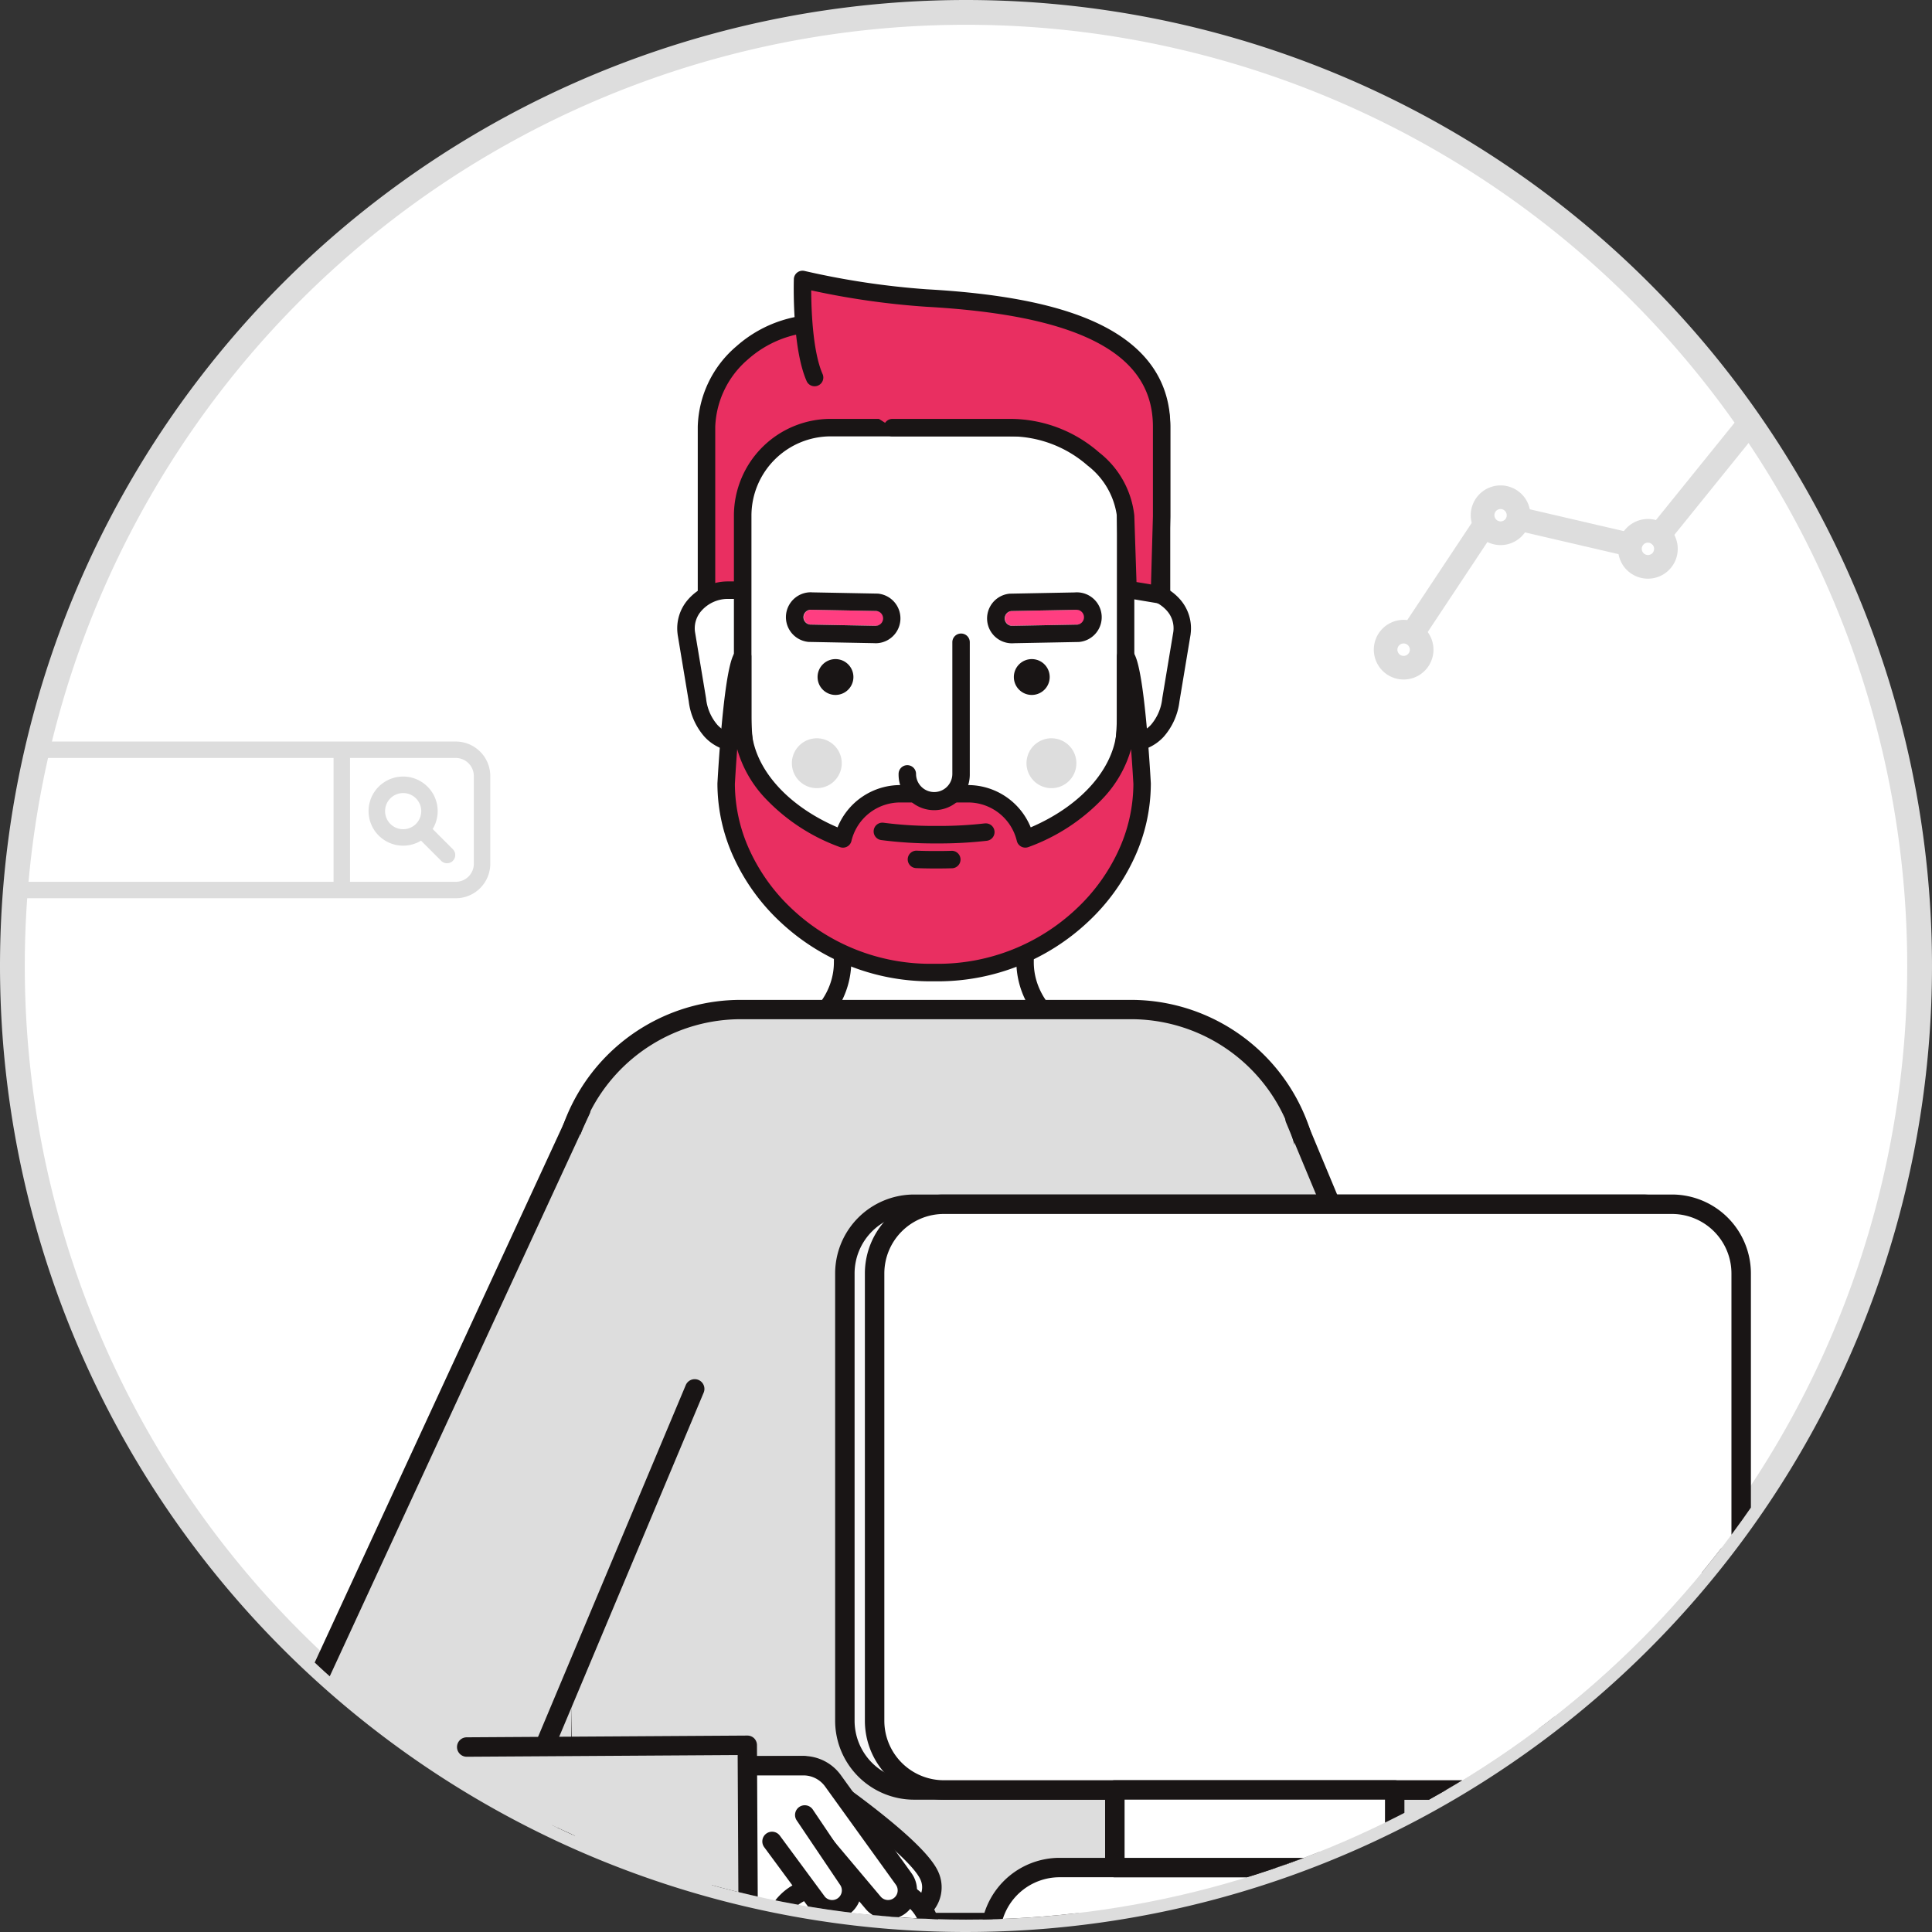 <svg xmlns="http://www.w3.org/2000/svg" xmlns:xlink="http://www.w3.org/1999/xlink" width="156" height="156" viewBox="0 0 156 156"><rect x="0" y="0" width="156" height="156" fill="#333333" stroke="none"/><defs><clipPath id="a"><circle cx="77" cy="77" r="77" transform="translate(0 0)" fill="#fff"/></clipPath></defs><g transform="translate(8.711 9.467)"><path d="M77,0A77,77,0,1,1,0,77,77,77,0,0,1,77,0Z" transform="translate(-7.711 -8.467)" fill="#fff" stroke="#ddd" stroke-width="2"/><g transform="translate(-7.711 -8.467)" clip-path="url(#a)"><g transform="translate(-15.8 19.859)"><g transform="translate(37.194 1)"><g transform="translate(32.289 0)"><g transform="translate(4.368 45.67)"><path d="M474.8,228.515V219.05H460.061v9.465c0,3.846-3.706,6.964-8.277,6.964h31.29C478.5,235.479,474.8,232.361,474.8,228.515Z" transform="translate(-451.079 -218.345)" fill="#fff"/><path d="M481.735,233.435c-4.175,0-7.572-2.808-7.572-6.26v-9.465a.7.7,0,0,0-.7-.7H458.722a.7.7,0,0,0-.7.7v9.465c0,3.452-3.4,6.26-7.572,6.26a.7.7,0,1,0,0,1.409h31.29a.7.7,0,0,0,0-1.409Zm-26.094,0a8.9,8.9,0,0,0,1.111-.8,7.108,7.108,0,0,0,2.675-5.464v-8.76h13.327v8.76a7.108,7.108,0,0,0,2.675,5.464,8.874,8.874,0,0,0,1.111.8Z" transform="translate(-449.74 -217.006)" fill="#191515"/></g><g transform="translate(1.663 3.539)"><path d="M473.475,98.007,454.3,96.941c-5.778-.7-10.361,3.8-10.361,8.28v22.455h36.751V105.221A7.214,7.214,0,0,0,473.475,98.007Z" transform="translate(-443.232 -96.163)" fill="#e92f61"/><path d="M472.155,95.963,453.02,94.9a10.164,10.164,0,0,0-8,2.476,8.823,8.823,0,0,0-3.132,6.506v22.455a.7.7,0,0,0,.7.7h36.751a.7.7,0,0,0,.7-.7V103.881A7.928,7.928,0,0,0,472.155,95.963Zm6.489,29.67H443.3V103.881a7.518,7.518,0,0,1,2.656-5.451,8.757,8.757,0,0,1,6.915-2.13l.046,0L472.1,97.371h.039a6.517,6.517,0,0,1,6.509,6.509Z" transform="translate(-441.893 -94.823)" fill="#191515"/></g><g transform="translate(0 25.088)"><path d="M447.131,159.361h-4.639a3.229,3.229,0,0,0-3.352,3.456l.9,5.419c.292,2.009,1.5,3.456,3.352,3.456h4.639a.367.367,0,0,0,.361-.373l-.9-11.585A.368.368,0,0,0,447.131,159.361Z" transform="translate(-438.41 -158.657)" fill="#fff"/><path d="M446.858,158.361a1.073,1.073,0,0,0-1.066-1.043h-4.639a4.277,4.277,0,0,0-3.179,1.429,3.533,3.533,0,0,0-.872,2.825l0,.023.9,5.413a5.266,5.266,0,0,0,1.272,2.853,3.7,3.7,0,0,0,2.777,1.2h4.639a1.073,1.073,0,0,0,1.066-1.078c0-.018,0-.036,0-.055Zm-4.8,11.288a2.293,2.293,0,0,1-1.745-.75,3.872,3.872,0,0,1-.91-2.1l0-.014-.9-5.408a2.121,2.121,0,0,1,.536-1.7,2.848,2.848,0,0,1,2.119-.948h4.32l.851,10.922Z" transform="translate(-437.071 -157.318)" fill="#191515"/><g transform="translate(30.797)"><path d="M534.332,159.361h-4.639a.368.368,0,0,0-.362.373l-.9,11.585a.367.367,0,0,0,.361.373h4.639c1.851,0,3.06-1.447,3.352-3.456l.9-5.419A3.229,3.229,0,0,0,534.332,159.361Z" transform="translate(-527.724 -158.657)" fill="#fff"/><path d="M532.993,157.318h-4.639a1.073,1.073,0,0,0-1.066,1.043l-.9,11.565c0,.018,0,.037,0,.055a1.073,1.073,0,0,0,1.066,1.078h4.639a3.7,3.7,0,0,0,2.776-1.2,5.263,5.263,0,0,0,1.272-2.853l.9-5.413,0-.023a3.533,3.533,0,0,0-.872-2.825A4.277,4.277,0,0,0,532.993,157.318Zm2.655,4.057-.9,5.408,0,.014a3.875,3.875,0,0,1-.91,2.1,2.294,2.294,0,0,1-1.745.75h-4.268l.851-10.922h4.32a2.848,2.848,0,0,1,2.119.948A2.121,2.121,0,0,1,535.647,161.375Z" transform="translate(-526.385 -157.318)" fill="#191515"/></g></g><g transform="translate(4.577 11.964)"><path d="M476.2,121.3h-16.71a7.107,7.107,0,0,0-7.107,7.107v16.152c0,9.44,6.82,17.99,15.157,17.99h.609c8.336,0,15.157-8.55,15.157-17.99V128.406h0A7.107,7.107,0,0,0,476.2,121.3Z" transform="translate(-451.683 -120.595)" fill="#fff"/><path d="M474.865,119.256h-16.71a7.82,7.82,0,0,0-7.811,7.811V143.22a20.634,20.634,0,0,0,1.238,7.033,19.9,19.9,0,0,0,3.376,5.951,16.482,16.482,0,0,0,5.035,4.146,13.277,13.277,0,0,0,6.212,1.564h.609a13.278,13.278,0,0,0,6.212-1.564,16.49,16.49,0,0,0,5.035-4.146,19.893,19.893,0,0,0,3.376-5.951,20.625,20.625,0,0,0,1.238-7.033V127.067A7.821,7.821,0,0,0,474.865,119.256Zm6.4,23.964a19.224,19.224,0,0,1-4.29,12.085,15.1,15.1,0,0,1-4.6,3.8,11.885,11.885,0,0,1-5.558,1.4h-.609a11.885,11.885,0,0,1-5.558-1.4,15.1,15.1,0,0,1-4.6-3.8,19.223,19.223,0,0,1-4.29-12.085V127.067a6.409,6.409,0,0,1,6.4-6.4h16.71a6.409,6.409,0,0,1,6.4,6.4Z" transform="translate(-450.344 -119.256)" fill="#191515"/></g><g transform="translate(11.374 31.361)"><path d="M471.5,175.508h0a1.447,1.447,0,1,0,0,2.893h0a1.447,1.447,0,0,0,0-2.893Z" transform="translate(-470.057 -175.508)" fill="#191515"/><path d="M517.455,175.508h0a1.447,1.447,0,1,0,0,2.893h0a1.447,1.447,0,0,0,0-2.893Z" transform="translate(-500.163 -175.508)" fill="#191515"/></g><g transform="translate(8.766 25.969)"><path d="M472.481,164.057l-5.252-.1a.6.6,0,0,0-.1,1.193l5.252.1a.6.6,0,1,0,.1-1.192Z" transform="translate(-465.171 -162.55)" fill="#ff3e81"/><path d="M469.92,159.975l-5.251-.1c-.056,0-.113-.007-.169-.007h0a2.008,2.008,0,0,0-.167,4.008l5.252.1c.056,0,.113.007.169.007a2.008,2.008,0,0,0,.167-4.008Zm.429,2.051a.6.6,0,0,1-.6.548l-.051,0-5.252-.1a.6.6,0,0,1,.049-1.195l.051,0,5.251.1A.6.6,0,0,1,470.349,162.025Z" transform="translate(-462.493 -159.872)" fill="#191515"/></g><g transform="translate(25.008 25.969)"><path d="M519.483,163.961l-5.251.1a.6.6,0,0,0,.1,1.192l5.252-.1a.6.6,0,1,0-.1-1.193Z" transform="translate(-512.274 -162.55)" fill="#ff3e81"/><path d="M518.211,160.4a2,2,0,0,0-1.355-.527c-.056,0-.112,0-.168.007l-5.251.1a2.008,2.008,0,0,0,.167,4.008c.056,0,.112,0,.168-.007l5.252-.1a2.008,2.008,0,0,0,1.188-3.481Zm-1.306,2.077-5.251.1-.051,0a.6.6,0,0,1-.049-1.194l5.251-.1.051,0a.6.6,0,0,1,.05,1.195Z" transform="translate(-509.596 -159.872)" fill="#191515"/></g><g transform="translate(9.407)"><path d="M476.412,88.1a64.552,64.552,0,0,1-10.006-1.5s-.168,5.316.97,7.919l6.288,4.044h9.517c5.477,0,9.309,4.386,9.309,7.107l.2,5.962,2.536.423.179-6.316V98.5C495.4,90.913,486.488,88.665,476.412,88.1Z" transform="translate(-465.692 -85.898)" fill="#e92f61"/><path d="M488.637,88.686c-3.169-1.435-7.594-2.294-13.526-2.626a64.383,64.383,0,0,1-9.879-1.48.7.7,0,0,0-.87.663c-.007.223-.159,5.506,1.029,8.224a.7.7,0,1,0,1.291-.564c-.8-1.825-.912-5.182-.919-6.757a63.547,63.547,0,0,0,9.269,1.322c5.756.322,10.015,1.141,13.023,2.5,3.569,1.616,5.3,3.967,5.3,7.187v7.237l-.156,5.5-1.17-.195-.178-5.374a7.48,7.48,0,0,0-2.842-5.092,10.9,10.9,0,0,0-7.172-2.707h-9.517a.7.7,0,1,0,0,1.409h9.517a9.489,9.489,0,0,1,6.245,2.359,6.17,6.17,0,0,1,2.36,4.043c0,.008,0,.016,0,.023l.2,5.962a.705.705,0,0,0,.589.672l2.536.423a.692.692,0,0,0,.116.01.7.7,0,0,0,.7-.685l.179-6.316V97.157C494.769,93.378,492.706,90.529,488.637,88.686Z" transform="translate(-464.352 -84.559)" fill="#191515"/></g><g transform="translate(8.996 37.344)"><circle cx="2.015" cy="2.015" r="2.015" transform="translate(0 0.708) rotate(-7.973)" fill="#ddd"/><circle cx="2.015" cy="2.015" r="2.015" transform="translate(18.796 3.922) rotate(-76.717)" fill="#ddd"/></g><g transform="translate(3.245 30.46)"><path d="M480.781,180.434c0,3.822-3.293,7.394-8.1,9.218a4.767,4.767,0,0,0-4.633-3.647H462.59a4.767,4.767,0,0,0-4.633,3.647c-4.806-1.824-8.1-5.4-8.1-9.218v-5.5c-.84.964-1.332,10.262-1.332,10.262,0,8,7.408,15.243,16.463,15.243h.662c9.055,0,16.462-7.245,16.462-15.243,0,0-.491-9.3-1.332-10.262Z" transform="translate(-447.821 -174.235)" fill="#e92f61"/><path d="M481.125,179.028c-.477-5.116-.933-5.639-1.152-5.89a.7.7,0,0,0-1.235.463v5.5c0,3.264-2.707,6.459-6.959,8.282a5.47,5.47,0,0,0-5.069-3.416h-5.459a5.47,5.47,0,0,0-5.069,3.416c-4.252-1.823-6.959-5.018-6.959-8.282v-5.5a.7.7,0,0,0-1.236-.463c-.219.251-.674.774-1.151,5.89-.227,2.431-.351,4.774-.353,4.8s0,.025,0,.037a14.314,14.314,0,0,0,1.364,6.052A16.511,16.511,0,0,0,451.539,195a17.691,17.691,0,0,0,12.11,4.814h.662A17.69,17.69,0,0,0,476.421,195a16.512,16.512,0,0,0,3.693-5.082,14.314,14.314,0,0,0,1.364-6.052c0-.012,0-.025,0-.037S481.351,181.459,481.125,179.028Zm-2.289,10.294a15.1,15.1,0,0,1-3.381,4.648,16.279,16.279,0,0,1-11.143,4.43h-.662a16.281,16.281,0,0,1-11.144-4.43,15.107,15.107,0,0,1-3.38-4.648,12.919,12.919,0,0,1-1.234-5.441c.009-.16.073-1.327.187-2.812a9.571,9.571,0,0,0,2.162,3.854,15.58,15.58,0,0,0,6.128,4.05.7.7,0,0,0,.935-.494,4.048,4.048,0,0,1,3.948-3.107h5.459a4.047,4.047,0,0,1,3.947,3.107.705.705,0,0,0,.935.494,15.579,15.579,0,0,0,6.128-4.05,9.571,9.571,0,0,0,2.162-3.854c.113,1.485.178,2.653.187,2.813A12.919,12.919,0,0,1,478.835,189.322Z" transform="translate(-446.482 -172.896)" fill="#191515"/></g><g transform="translate(15.862 44.566)"><path d="M492.049,213.865a31.912,31.912,0,0,1-3.679.206h-.39a31.4,31.4,0,0,1-4.109-.259.7.7,0,1,0-.186,1.4,32.856,32.856,0,0,0,4.294.271h.39a33.415,33.415,0,0,0,3.842-.215.7.7,0,1,0-.163-1.4Z" transform="translate(-483.074 -213.805)" fill="#191515"/></g><g transform="translate(18.611 46.828)"><path d="M494.583,220.379c-.341.011-.689.016-1.033.016h-.389c-.461,0-.927-.009-1.382-.028a.7.7,0,1,0-.058,1.408c.475.019.959.029,1.44.029h.389c.359,0,.721-.006,1.076-.017a.7.7,0,0,0-.043-1.409Z" transform="translate(-491.045 -220.366)" fill="#191515"/></g><g transform="translate(17.869 29.296)"><path d="M493.1,184.368h0a2.17,2.17,0,0,0,2.17-2.17V171.564l-4.34,10.634A2.17,2.17,0,0,0,493.1,184.368Z" transform="translate(-490.231 -170.86)" fill="#fff"/><path d="M493.937,169.521a.7.7,0,0,0-.7.7v10.634a1.465,1.465,0,1,1-2.931,0,.7.7,0,0,0-1.409,0,2.875,2.875,0,1,0,5.749,0V170.225A.7.7,0,0,0,493.937,169.521Z" transform="translate(-488.892 -169.521)" fill="#191515"/></g></g><g transform="translate(22.203 58.873)"><path d="M456.032,257.571h-31.5A14.43,14.43,0,0,0,410.1,272.01v59.283h60.374V272.01A14.439,14.439,0,0,0,456.032,257.571Z" transform="translate(-409.313 -256.787)" fill="#ddd"/><path d="M454.541,255.3h-31.5a15.214,15.214,0,0,0-15.223,15.224V329.8a.785.785,0,0,0,.784.784H468.98a.784.784,0,0,0,.784-.784V270.52A15.223,15.223,0,0,0,454.541,255.3ZM468.2,329.018h-58.8v-58.5a13.515,13.515,0,0,1,1.433-6.1,13.655,13.655,0,0,1,12.222-7.558h31.5A13.655,13.655,0,0,1,468.2,270.52Z" transform="translate(-407.822 -255.296)" fill="#191515"/></g><g transform="translate(80.073 67.669)"><path d="M579.233,283.081,577.927,340.7c2.731,6.554,9.774,9.854,15.73,7.372h0c5.956-2.482,8.571-9.807,5.84-16.361Z" transform="translate(-577.142 -282.296)" fill="#ddd"/><path d="M578.466,281.288a.784.784,0,0,0-1.448.6l20.264,48.627a12.666,12.666,0,0,1,.324,9.142,10.323,10.323,0,0,1-5.741,6.194c-5.547,2.312-12.144-.806-14.7-6.95a.785.785,0,0,0-1.448.6,14.232,14.232,0,0,0,7.047,7.483,12.382,12.382,0,0,0,5.262,1.2,11.523,11.523,0,0,0,4.447-.891,11.873,11.873,0,0,0,6.615-7.114,14.233,14.233,0,0,0-.353-10.273Z" transform="translate(-575.651 -280.805)" fill="#191515"/></g><g transform="translate(60.348 78.721)"><g transform="translate(6.064 0)"><rect width="25.266" height="2.685" transform="translate(0.785 25.159) rotate(-74.733)" fill="#ff3e81"/><path d="M546.265,313.593l-2.59-.707a.785.785,0,0,0-.963.55l-6.653,24.375a.785.785,0,0,0,.55.963l2.59.707a.785.785,0,0,0,.963-.55l6.653-24.375A.785.785,0,0,0,546.265,313.593Zm-7.41,24.168-1.077-.294,6.24-22.861,1.076.293Z" transform="translate(-536.031 -312.858)" fill="#191515"/></g><g transform="translate(3.306 16.178)"><path d="M543.438,363.579a4.371,4.371,0,0,0-3.319-1.526h-7.746l-1.755,1.193-.312,12.844h9.577l2.215,2.843,10.528-4.316-7.351-8.893Z" transform="translate(-529.523 -361.268)" fill="#fff"/><path d="M544.39,363.732l-.009-.011-1.837-2.144a5.15,5.15,0,0,0-3.915-1.8h-7.746a.782.782,0,0,0-.441.136l-1.755,1.193a.785.785,0,0,0-.343.63l-.312,12.844a.784.784,0,0,0,.784.8h9.193l1.979,2.541a.784.784,0,1,0,1.237-.965l-2.215-2.843a.785.785,0,0,0-.619-.3H529.62l.282-11.638,1.222-.831h7.5a3.582,3.582,0,0,1,2.723,1.253l1.833,2.138,7.347,8.888a.785.785,0,0,0,1.21-1Z" transform="translate(-528.032 -359.777)" fill="#191515"/></g><g transform="translate(0 16.178)"><g transform="translate(0.603)"><path d="M522.47,363.807h0a1.755,1.755,0,0,0,1.755,1.754h3.084l4.106-3.509h-7.19A1.755,1.755,0,0,0,522.47,363.807Z" transform="translate(-521.685 -361.268)" fill="#fff"/><path d="M529.924,359.777h-7.19a2.539,2.539,0,1,0,0,5.078h3.084a.784.784,0,1,0,0-1.569h-3.084a.97.97,0,1,1,0-1.941h7.19a.784.784,0,0,0,0-1.569Z" transform="translate(-520.195 -359.777)" fill="#191515"/></g><g transform="translate(0.603 7.019)"><path d="M522.47,384.162h0a1.755,1.755,0,0,0,1.755,1.755h5.611v-3.51h-5.611A1.755,1.755,0,0,0,522.47,384.162Z" transform="translate(-521.685 -381.623)" fill="#fff"/><path d="M522.734,381.7h5.611a.784.784,0,1,0,0-1.569h-5.611a2.539,2.539,0,1,0,0,5.078h5.611a.784.784,0,1,0,0-1.568h-5.611a.97.97,0,0,1,0-1.941Z" transform="translate(-520.195 -380.132)" fill="#191515"/></g><g transform="translate(1.551 10.528)"><path d="M526.973,392.585a1.755,1.755,0,0,0-1.755,1.755h0a1.755,1.755,0,0,0,1.755,1.754h9.577l-4.913-3.509Z" transform="translate(-524.434 -391.8)" fill="#fff"/><path d="M535.059,393.819h-9.577a.97.97,0,0,1,0-1.941h4.663a.784.784,0,1,0,0-1.569h-4.663a2.539,2.539,0,1,0,0,5.078h9.577a.784.784,0,1,0,0-1.569Z" transform="translate(-522.943 -390.31)" fill="#191515"/></g><g transform="translate(0 3.51)"><path d="M520.72,373.984h0a1.635,1.635,0,0,0,1.481,1.755h6.488v-3.51H522.2A1.635,1.635,0,0,0,520.72,373.984Z" transform="translate(-519.935 -371.445)" fill="#fff"/><path d="M520.71,371.524H527.2a.784.784,0,1,0,0-1.569H520.71a2.556,2.556,0,0,0,0,5.078H527.2a.784.784,0,1,0,0-1.569H520.71c-.378,0-.7-.444-.7-.97S520.333,371.524,520.71,371.524Z" transform="translate(-518.445 -369.955)" fill="#191515"/></g></g></g><g transform="translate(70.992 101.842)"><path d="M551.589,391.529l10.146,16.24,12.139-9.342-10.146-16.24Z" transform="translate(-550.805 -381.402)" fill="#ffafcf"/><path d="M562.9,380.28a.784.784,0,0,0-1.143-.206l-12.139,9.342a.784.784,0,0,0-.187,1.037l10.146,16.24a.784.784,0,1,0,1.33-.831l-9.768-15.636,10.89-8.381,9.687,15.506a.784.784,0,1,0,1.33-.831Z" transform="translate(-549.314 -379.911)" fill="#191515"/></g><g transform="translate(45.04 74.593)"><rect width="69.972" height="47.296" rx="6" transform="translate(0.784 0.784)" fill="#f6f6f7"/><path d="M539.222,300.886h-58.8a6.378,6.378,0,0,0-6.37,6.37V343.38a6.378,6.378,0,0,0,6.37,6.37h58.8a6.378,6.378,0,0,0,6.37-6.37V307.256A6.378,6.378,0,0,0,539.222,300.886Zm4.8,42.494a4.807,4.807,0,0,1-4.8,4.8h-58.8a4.807,4.807,0,0,1-4.8-4.8V307.256a4.807,4.807,0,0,1,4.8-4.8h58.8a4.807,4.807,0,0,1,4.8,4.8Z" transform="translate(-474.052 -300.886)" fill="#191515"/><g transform="translate(2.401)"><rect width="69.972" height="47.296" rx="6" transform="translate(0.785 0.784)" fill="#fff"/><path d="M546.186,300.886h-58.8a6.378,6.378,0,0,0-6.371,6.37V343.38a6.378,6.378,0,0,0,6.371,6.37h58.8a6.378,6.378,0,0,0,6.371-6.37V307.256A6.378,6.378,0,0,0,546.186,300.886Zm4.8,42.494a4.807,4.807,0,0,1-4.8,4.8h-58.8a4.807,4.807,0,0,1-4.8-4.8V307.256a4.807,4.807,0,0,1,4.8-4.8h58.8a4.807,4.807,0,0,1,4.8,4.8Z" transform="translate(-481.015 -300.886)" fill="#191515"/></g><g transform="translate(11.749 53.56)"><path d="M547.516,458.491h-31.53a5.586,5.586,0,0,0-5.586,5.586h42.7A5.586,5.586,0,0,0,547.516,458.491Z" transform="translate(-509.616 -457.707)" fill="#fff"/><path d="M546.025,456.216H514.5a6.378,6.378,0,0,0-6.371,6.37.784.784,0,0,0,.785.784h42.7a.784.784,0,0,0,.784-.784A6.378,6.378,0,0,0,546.025,456.216ZM509.758,461.8a4.81,4.81,0,0,1,4.738-4.017h31.529a4.809,4.809,0,0,1,4.738,4.017Z" transform="translate(-508.125 -456.216)" fill="#191515"/></g><g transform="translate(21.802 47.296)"><rect width="22.596" height="6.264" transform="translate(0.784 0.785)" fill="#fff"/><path d="M560.66,438.049h-22.6a.784.784,0,0,0-.784.784V445.1a.784.784,0,0,0,.784.784h22.6a.785.785,0,0,0,.784-.784v-6.264A.785.785,0,0,0,560.66,438.049Zm-.785,6.264H538.849v-4.7h21.027Z" transform="translate(-537.28 -438.049)" fill="#191515"/></g></g><g transform="translate(30.382 119.928)"><path d="M445.132,434.638l-11.317.114,6.867,13.555h14.765l-6.524-7.718Z" transform="translate(-433.031 -433.853)" fill="#fff"/><path d="M448.066,438.633l-3.764-5.907a.779.779,0,0,0-.669-.363l-11.317.114a.784.784,0,0,0-.692,1.139l6.867,13.555a.784.784,0,0,0,.7.43h14.765a.784.784,0,0,0,.6-1.291Zm-8.392,7.4-6.079-12,9.619-.1,3.558,5.585a.794.794,0,0,0,.063.085l5.433,6.427Z" transform="translate(-431.54 -432.363)" fill="#191515"/></g><g transform="translate(43.137 121.18)"><path d="M470.808,438.27s4.509,9.991,6.189,10.61a2.124,2.124,0,0,0,2.564-2.918C478.588,443.575,470.808,438.27,470.808,438.27Z" transform="translate(-470.023 -437.485)" fill="#fff"/><path d="M473.814,439.113c-2.064-1.622-4.035-2.969-4.055-2.982a.784.784,0,0,0-1.157.971c.011.025,1.152,2.547,2.483,5.112,2.48,4.776,3.49,5.668,4.15,5.911a2.738,2.738,0,0,0,2.952-.69,3,3,0,0,0,.61-3.26C478.335,443.042,476.7,441.386,473.814,439.113Zm3.245,7.232a1.175,1.175,0,0,1-1.277.31c-.1-.048-.926-.572-3.346-5.244-.4-.776-.785-1.545-1.123-2.239,2.652,1.98,5.546,4.406,6.03,5.6A1.451,1.451,0,0,1,477.059,446.345Z" transform="translate(-468.533 -435.995)" fill="#191515"/></g><g transform="translate(39.195 129.733)"><path d="M468.188,463.073h-4.807a4.006,4.006,0,0,0-4.006,4.006h12.819A4.006,4.006,0,0,0,468.188,463.073Z" transform="translate(-458.591 -462.289)" fill="#fff"/><path d="M466.7,460.8h-4.807a4.8,4.8,0,0,0-4.79,4.79.784.784,0,0,0,.784.784H470.7a.784.784,0,0,0,.785-.784A4.8,4.8,0,0,0,466.7,460.8Zm-7.932,4.006a3.227,3.227,0,0,1,3.125-2.437H466.7a3.227,3.227,0,0,1,3.125,2.437Z" transform="translate(-457.1 -460.799)" fill="#191515"/></g><g transform="translate(33.701 119.928)"><path d="M453.82,435.857a2.934,2.934,0,0,0-2.381-1.219h-8l9.5,6.18,4.127,4.9a1.565,1.565,0,0,0,2.466-1.923Z" transform="translate(-442.658 -433.854)" fill="#fff"/><path d="M452.966,433.908a3.728,3.728,0,0,0-3.017-1.545h-8a.784.784,0,1,0,0,1.569h8a2.155,2.155,0,0,1,1.744.893l5.715,7.933a.78.78,0,0,1-.284,1.155.779.779,0,0,1-.946-.2l-4.127-4.9a.784.784,0,1,0-1.2,1.011l4.127,4.9a2.349,2.349,0,0,0,3.7-2.888Z" transform="translate(-441.167 -432.363)" fill="#191515"/></g><g transform="translate(39.159 123.921)"><path d="M461.922,446.218l-2.653,2.122,3.661,4.961a1.564,1.564,0,0,0,1.9.391h0a1.565,1.565,0,0,0,.57-2.314Z" transform="translate(-458.485 -445.434)" fill="#fff"/><path d="M461.082,444.29a.784.784,0,1,0-1.3.876l3.474,5.159.014.02a.781.781,0,0,1-.284,1.155.778.778,0,0,1-.932-.179l-3.643-4.937a.784.784,0,1,0-1.262.931l3.661,4.961c.01.014.021.027.032.04a2.349,2.349,0,0,0,3.71-2.877Z" transform="translate(-456.995 -443.943)" fill="#191515"/></g><g transform="translate(0 66.964)"><path d="M352.377,347.052h0c5.956,2.482,13.2-1.31,16.187-8.47l.866-57.544-22.436,48.555C344.011,336.753,346.421,344.57,352.377,347.052Z" transform="translate(-344.927 -280.253)" fill="#ddd"/><path d="M368.263,278.834a.784.784,0,0,0-1.041.383l-22.436,48.556-.012.027a16.283,16.283,0,0,0-.687,11.016,11.489,11.489,0,0,0,6.492,7.468,10.723,10.723,0,0,0,4.142.826,12.359,12.359,0,0,0,5.732-1.474,16.283,16.283,0,0,0,7.339-8.244.784.784,0,0,0-1.448-.6,14.712,14.712,0,0,1-6.619,7.457,9.571,9.571,0,0,1-14.139-5.892,14.711,14.711,0,0,1,.63-9.937l22.43-48.542A.785.785,0,0,0,368.263,278.834Z" transform="translate(-343.43 -278.762)" fill="#191515"/><g transform="translate(8.972 51.316)"><path d="M377.266,430l-5.541,15.318L400,445.176l-.079-15.317Z" transform="translate(-370.941 -429.074)" fill="#ddd"/><path d="M398.984,427.81a.78.78,0,0,0-.556-.226l-22.657.141a.784.784,0,0,0,0,1.569h.005l21.872-.137.071,13.748-27.492.137a.784.784,0,0,0,0,1.569h0l28.277-.141a.784.784,0,0,0,.781-.789l-.079-15.317A.787.787,0,0,0,398.984,427.81Z" transform="translate(-369.451 -427.584)" fill="#191515"/></g></g><path d="M417.018,344.187a.785.785,0,0,0-1.027.42l-12.083,28.778a.784.784,0,1,0,1.447.607l12.083-28.778A.785.785,0,0,0,417.018,344.187Z" transform="translate(-383.014 -254.623)" fill="#191515"/></g><g transform="translate(125.727 9.38)"><path d="M622.061,29.03a.954.954,0,0,0-1.341.142l-7.489,9.27a.954.954,0,0,0,1.484,1.2l7.489-9.271A.953.953,0,0,0,622.061,29.03Z" transform="translate(-590.921 -26.105)" fill="#ddd"/><path d="M598.47,48.327l-8.925-2.075a.954.954,0,1,0-.432,1.858l8.925,2.075a.954.954,0,1,0,.432-1.858Z" transform="translate(-577.593 -35.52)" fill="#ddd"/><path d="M577.006,47.39a.953.953,0,0,0-1.322.267l-5.78,8.712a.954.954,0,1,0,1.59,1.055l5.78-8.712A.954.954,0,0,0,577.006,47.39Z" transform="translate(-567.518 -36.063)" fill="#ddd"/><path d="M568.69,66.488a2.409,2.409,0,1,0-1.39,4.381,2.441,2.441,0,0,0,.419-.037,2.409,2.409,0,0,0,.971-4.344Zm-1.3,2.465a.5.5,0,1,1-.173-.988.512.512,0,0,1,.087-.008.5.5,0,0,1,.493.416h0A.5.5,0,0,1,567.391,68.953Z" transform="translate(-564.895 -46.24)" fill="#ddd"/><path d="M585.734,42.849a2.409,2.409,0,1,0-1.39,4.381,2.452,2.452,0,0,0,.42-.036,2.409,2.409,0,0,0,.971-4.344Zm-.975,2.26a.5.5,0,1,1-.5-.783.508.508,0,0,1,.087-.007.5.5,0,0,1,.493.415h0A.5.5,0,0,1,584.76,45.109Z" transform="translate(-574.113 -33.456)" fill="#ddd"/><path d="M609.845,48.358a2.409,2.409,0,1,0,2.787,1.959A2.4,2.4,0,0,0,609.845,48.358Zm.825,2.662a.5.5,0,1,1-.5-.782.508.508,0,0,1,.087-.008.5.5,0,0,1,.41.79Z" transform="translate(-588.125 -36.653)" fill="#ddd"/><path d="M632.087,23.349a2.409,2.409,0,1,0-1.39,4.381,2.448,2.448,0,0,0,.419-.037,2.409,2.409,0,0,0,.971-4.344Zm-.975,2.26a.5.5,0,1,1-.5-.782.516.516,0,0,1,.088-.008.5.5,0,0,1,.409.79Z" transform="translate(-599.181 -22.91)" fill="#ddd"/></g><g transform="translate(12 39.017)"><g transform="translate(0)"><path d="M737.6,64.574H700.788A2.791,2.791,0,0,0,698,67.362v7.079a2.791,2.791,0,0,0,2.788,2.787H737.6a2.791,2.791,0,0,0,2.788-2.787V67.362A2.791,2.791,0,0,0,737.6,64.574ZM727.733,75.9H700.788a1.462,1.462,0,0,1-1.46-1.46V67.362a1.462,1.462,0,0,1,1.46-1.46h26.945Zm11.328-1.46a1.462,1.462,0,0,1-1.46,1.46h-8.539v-10H737.6a1.462,1.462,0,0,1,1.46,1.46v7.079Z" transform="translate(-698 -64.574)" fill="#ddd"/></g><g transform="translate(32.565 2.832)"><g transform="translate(0 0)"><path d="M773.941,76.444l-1.626-1.626a2.79,2.79,0,1,0-.939.939L773,77.383a.664.664,0,1,0,.939-.939Zm-4.009-1.61a1.46,1.46,0,1,1,1.46-1.46A1.462,1.462,0,0,1,769.932,74.834Z" transform="translate(-767.144 -70.586)" fill="#ddd"/></g></g><g transform="translate(2.831 2.832)"><path d="M704.676,70.587a.664.664,0,0,0-.664.664v5.663a.664.664,0,0,0,1.328,0V71.251A.663.663,0,0,0,704.676,70.587Z" transform="translate(-704.012 -70.587)" fill="#ddd"/></g></g></g></g></g></svg>